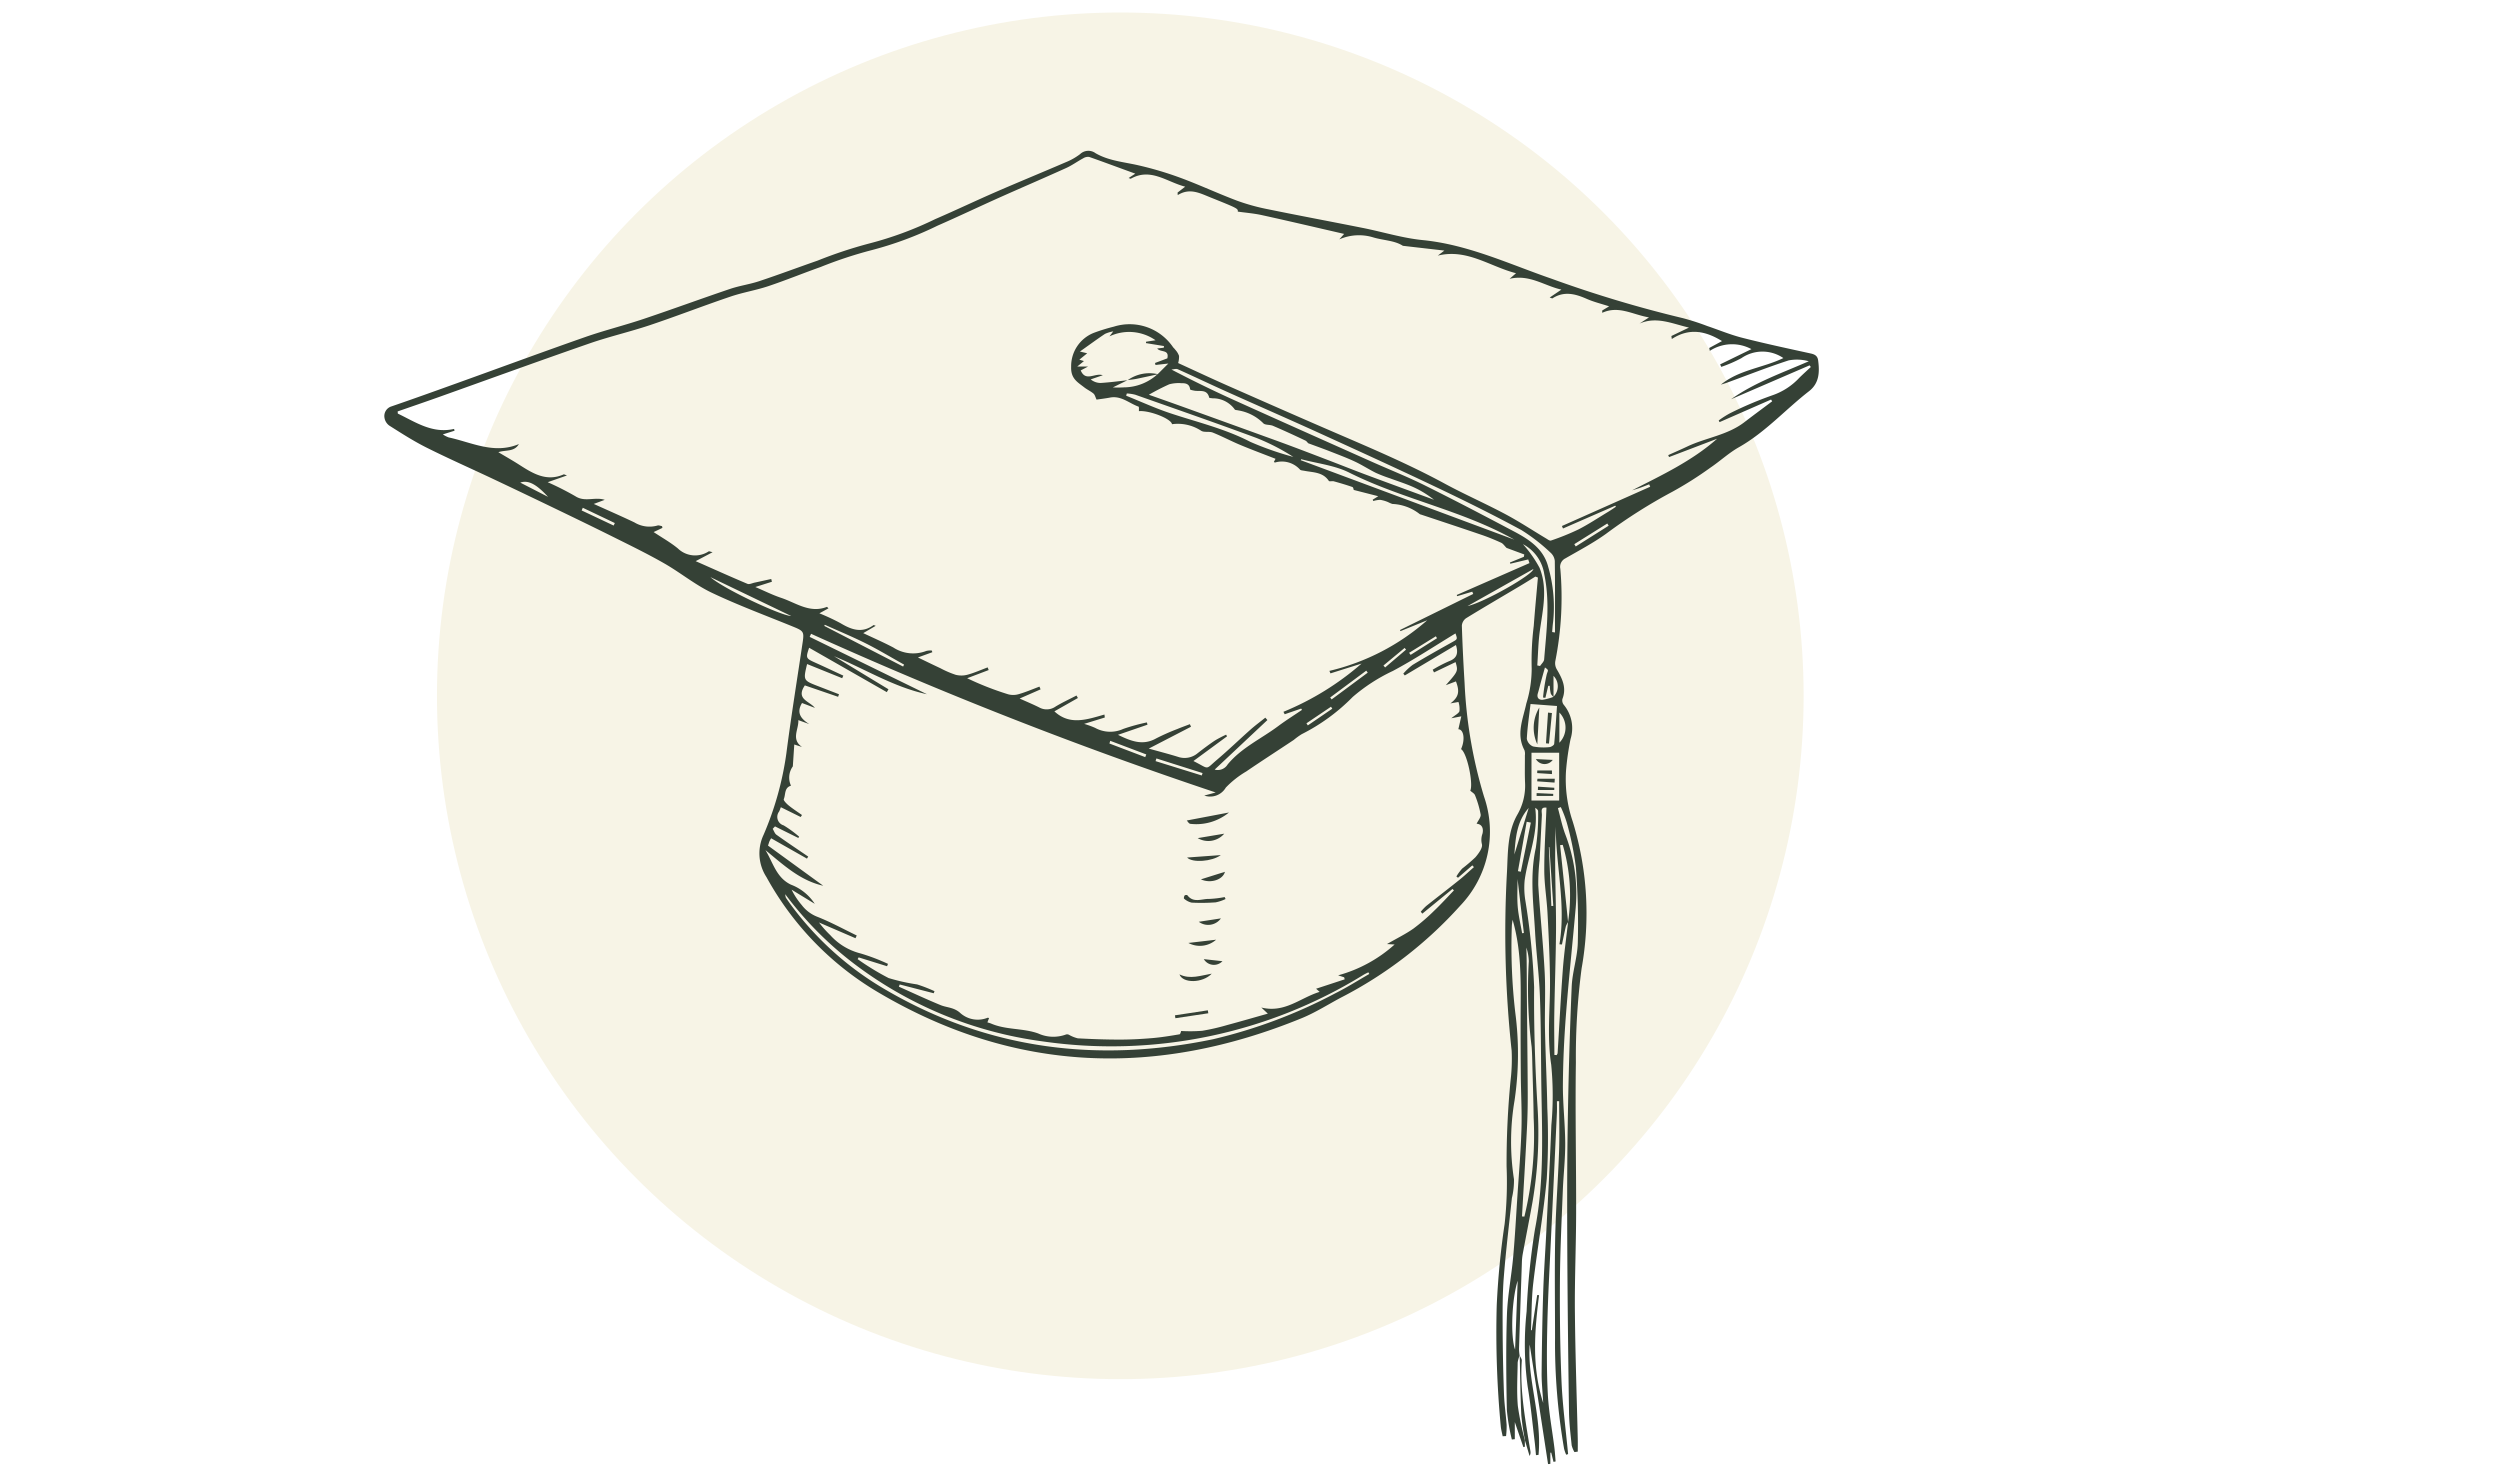 <svg xmlns="http://www.w3.org/2000/svg" xmlns:xlink="http://www.w3.org/1999/xlink" width="300" height="176" viewBox="0 0 300 176">
  <defs>
    <clipPath id="clip-path">
      <rect id="Rectangle_3360" data-name="Rectangle 3360" width="172.124" height="157.589" fill="#354136"/>
    </clipPath>
  </defs>
  <g id="Group_6456" data-name="Group 6456" transform="translate(-144.064 -1184.836)">
    <rect id="Rectangle_3373" data-name="Rectangle 3373" width="300" height="176" transform="translate(144.064 1184.836)" fill="#fff"/>
    <g id="Group_6447" data-name="Group 6447">
      <circle id="Ellipse_328" data-name="Ellipse 328" cx="82" cy="82" r="82" transform="translate(196.5 1186.336)" fill="#f7f4e6"/>
      <g id="Group_6426" data-name="Group 6426" transform="translate(190.193 1202.934)">
        <g id="Group_6407" data-name="Group 6407" clip-path="url(#clip-path)">
          <path id="Path_31921" data-name="Path 31921" d="M136.853,154.7v.809l-.175.052c-.339-.987-.676-1.973-1.031-3.011v2.052l-.354.038a23.567,23.567,0,0,1-.6-3.547c-.076-3.8-.118-7.612.01-11.412.078-2.309.538-4.6.745-6.909.222-2.46.354-4.927.516-7.392.174-2.645.4-5.289.481-7.937.067-2.107-.055-4.22-.075-6.331q-.031-3.532-.026-7.063c.009-3.944.173-7.9-.963-11.779-.03.25-.08.5-.09.75a68.563,68.563,0,0,0,.413,10.387,38.075,38.075,0,0,1-.085,10.543,29.517,29.517,0,0,0-.071,9.464,9.047,9.047,0,0,1-.25,2.257c-.336,3.176-.726,6.349-.974,9.533-.159,2.042-.145,4.1-.136,6.151q.017,3.889.159,7.778c.045,1.261.232,2.516.32,3.775a10.261,10.261,0,0,1-.068,1.322l-.408.023c-.075-.374-.175-.745-.22-1.122a120,120,0,0,1-.494-14.547,96.413,96.413,0,0,1,.948-9.8,45.841,45.841,0,0,0,.236-6.92,102.911,102.911,0,0,1,.476-10.286,21.748,21.748,0,0,0,.131-3.6,131.685,131.685,0,0,1-.556-21.513c.115-2.3.052-4.708,1.232-6.79a6.919,6.919,0,0,0,.933-3.865c-.048-1.086-.011-2.174-.019-3.261a1.435,1.435,0,0,0-.052-.626c-1.025-1.921-.177-3.721.224-5.6a14.177,14.177,0,0,0,.643-4.2,33.746,33.746,0,0,1,.248-5.114c.144-1.936.331-3.868.5-5.8l-.3-.12c-.627.385-1.25.777-1.882,1.153-2.147,1.278-4.308,2.536-6.437,3.845a1.21,1.21,0,0,0-.508.89c.071,2.309.189,4.616.328,6.921a55.577,55.577,0,0,0,2.334,13.6,12.846,12.846,0,0,1-2.869,13.1A49.8,49.8,0,0,1,114.8,101.607c-1.565.831-3.074,1.8-4.706,2.469-17.369,7.107-34.34,6.612-50.69-3.007A36.366,36.366,0,0,1,45.842,87.146a5.212,5.212,0,0,1-.343-5.062,37.866,37.866,0,0,0,2.73-9.728c.577-4.487,1.305-8.954,1.969-13.429.175-1.186.082-1.319-1.075-1.793-3.288-1.345-6.629-2.577-9.833-4.1-2-.95-3.756-2.406-5.691-3.514-1.957-1.121-3.99-2.114-6.011-3.121-2.639-1.315-5.3-2.6-7.951-3.877Q16.268,40.9,12.881,39.3c-2.613-1.232-5.258-2.4-7.84-3.694-1.531-.768-2.984-1.7-4.435-2.62a1.424,1.424,0,0,1-.6-.969,1.209,1.209,0,0,1,.828-1.343c2.622-.9,5.234-1.84,7.844-2.779,5.134-1.846,10.252-3.737,15.4-5.54,2.3-.806,4.68-1.395,6.992-2.17,3.485-1.169,6.935-2.439,10.418-3.616,1.138-.385,2.351-.549,3.492-.928,2.343-.78,4.656-1.648,6.989-2.46a53.208,53.208,0,0,1,6.254-2.072A42.017,42.017,0,0,0,66.089,8.2c2.463-1.064,4.885-2.22,7.345-3.29,2.761-1.2,5.549-2.341,8.314-3.534A7.441,7.441,0,0,0,83.478.4,1.442,1.442,0,0,1,85.328.28c1.574.919,3.373,1.053,5.1,1.448A41.258,41.258,0,0,1,95.524,3.24c2.291.845,4.509,1.886,6.794,2.745a24.739,24.739,0,0,0,3.744,1.033c3.777.776,7.568,1.48,11.35,2.237,2.4.478,4.762,1.218,7.179,1.458,5.48.546,10.387,2.883,15.477,4.639a145.394,145.394,0,0,0,15.765,4.733,29.312,29.312,0,0,1,2.924.946c1.4.472,2.77,1.046,4.2,1.409,2.714.692,5.455,1.279,8.191,1.878.506.11.825.288.9.834.185,1.4.143,2.738-1.1,3.7-2.831,2.2-5.234,4.919-8.4,6.713-1.225.693-2.279,1.682-3.453,2.474a43.854,43.854,0,0,1-4.5,2.852,63.088,63.088,0,0,0-8.013,5.079c-1.538,1.1-3.228,1.993-4.872,2.94a1.129,1.129,0,0,0-.6,1.244,39.331,39.331,0,0,1-.6,11.077,1.452,1.452,0,0,0,.166.974c.662,1.12,1.214,2.227.682,3.581a.854.854,0,0,0,.182.713,4.4,4.4,0,0,1,.8,4.083,31.819,31.819,0,0,0-.547,3.82,15.817,15.817,0,0,0,.805,6.083A37.5,37.5,0,0,1,143.666,98.1a81.29,81.29,0,0,0-.689,11.282c-.089,6.037.043,12.077.03,18.116-.008,3.923-.183,7.848-.149,11.771.045,5.1.226,10.2.345,15.3.011.509,0,1.019,0,1.528l-.4.055a3.155,3.155,0,0,1-.332-.818c-.134-1.321-.3-2.645-.318-3.97q-.139-9.012-.2-18.024c-.027-5.433-.042-10.868.042-16.3q.127-8.376.479-16.747c.076-1.768.69-3.516.733-5.281a88.371,88.371,0,0,0-.229-9.022,36.6,36.6,0,0,0-1.1-5.392,13.81,13.81,0,0,0-.709-1.845l-.348.126c.289,1.046.5,2.121.879,3.132a19.737,19.737,0,0,1,1.259,8.774c-.372,4.263-.835,8.518-1.166,12.784-.219,2.822-.355,5.657-.375,8.488-.016,2.346.268,4.693.279,7.04.009,1.9-.215,3.792-.289,5.689-.14,3.587-.321,7.175-.344,10.762-.027,4.045.016,8.093.19,12.133.126,2.91.517,5.808.79,8.711l-.232.076a4.7,4.7,0,0,1-.249-.708,74.179,74.179,0,0,1-1.087-13.325c0-4.014-.064-8.029.019-12.041.071-3.436.343-6.866.462-10.3.07-2.014.012-4.032.012-6.047l-.267,0c0,.44.018.879,0,1.317q-.353,7.59-.716,15.178c-.156,3.375-.352,6.751-.432,10.127-.067,2.834-.092,5.674.054,8.5.11,2.159.522,4.3.79,6.455.068.548.1,1.1.146,1.652l-.254.049q-.134-.55-.27-1.1l-.107,0v1.341l-.277.025c-.752-4.913-1.5-9.826-2.2-14.341-.306,4.181,1.486,8.639,1.058,13.239l-.306.03c-.051-.534-.09-1.071-.154-1.6-.271-2.212-.476-4.434-.843-6.629a37.46,37.46,0,0,1-.125-9.022,83.889,83.889,0,0,1,1.005-9.881c1.161-5.9.828-11.826.753-17.757-.043-3.439-.034-6.879-.169-10.313-.1-2.555-.44-5.1-.58-7.657-.184-3.327-.645-6.648.089-9.99a26.108,26.108,0,0,0,.281-4.418c.006-.141-.152-.289-.349-.408.409,3.054-.876,5.817-1.268,8.712a9.494,9.494,0,0,0,.072,2.328,84.258,84.258,0,0,1,1.066,10.485c-.041,4.7.113,9.411.393,14.1a49.386,49.386,0,0,1-.594,11.71c-.372,2.072-.783,4.138-1.167,6.208a6.66,6.66,0,0,0-.1.988q-.18,5.2-.346,10.4a6.034,6.034,0,0,0,.075.794l0,.007a3.286,3.286,0,0,0-.234.822c-.024,1.738-.13,3.486.018,5.211a33.893,33.893,0,0,0,.854,4.146Zm3.441-89.138c-.118-.154-.293-.293-.341-.467a5.686,5.686,0,0,1-.111-.9l-.18.009q-.172.719-.346,1.437l-.28-.032a21.19,21.19,0,0,1,.443-2.779c.147-.514.3-.47-.214-.833-.159.571-.32,1.139-.476,1.708-.126.463-.235.93-.375,1.389-.156.512.091.8.548.784a6.23,6.23,0,0,0,1.3-.342,1.775,1.775,0,0,0,.028-2.531Zm1.748,26.989a2.307,2.307,0,0,0-.267.508c-.172.725-.316,1.455-.471,2.184l-.3-.028c.806-4.766-.436-9.417-.445-14.133-.066,1.722-.079,3.437-.062,5.151.024,2.5.116,4.989.095,7.483-.028,3.282-.152,6.562-.206,9.844-.028,1.647.006,3.3.013,4.942l.275.005a.688.688,0,0,0,.11-.226c.207-3.336.375-6.675.624-10.007.143-1.913.417-3.816.631-5.724a21.42,21.42,0,0,0-.64-9.263l-.314.03q.478,4.618.955,9.235M92.815,26.779l1.258-1.254L92.53,25.7c-.019-.079-.039-.159-.057-.24l1.478-.555c.264-1.121-.846-.683-1.214-1.186l.787-.091c.009-.068.018-.135.027-.2l-2.159-.353c0-.055,0-.11.005-.166l1.14-.175a5.52,5.52,0,0,0-5.531-.467l.46-.6a4.029,4.029,0,0,0-.995.3c-.979.655-1.93,1.353-3.01,2.119l.873.209-.94.767.551.168-.8.653h1.3l-.888.471c.6,1.406,1.695.259,2.65.575l-1.452.5a1.9,1.9,0,0,0,1.169.43c1.079-.064,2.152-.21,3.229-.325l-1.742.858a12.842,12.842,0,0,0,1.33-.006,6.05,6.05,0,0,0,4.069-1.611M72.394,62c.04.1.079.205.12.308l-2.583.981a35.7,35.7,0,0,0,4.916,1.928,2.337,2.337,0,0,0,1.286-.021c.84-.243,1.65-.591,2.472-.9.046.109.091.219.136.329l-2.514,1.1c.827.374,1.605.694,2.354,1.071a1.844,1.844,0,0,0,1.954-.105c.809-.491,1.675-.889,2.517-1.327.055.1.11.2.165.3l-2.819,1.6c1.853,1.733,3.938.968,6.007.384l.041.356-2.477.764a10.786,10.786,0,0,1,1.318.479,3.757,3.757,0,0,0,3.377.124,23.186,23.186,0,0,1,2.833-.779c.025.091.049.181.074.272l-3.541,1.218c1.576.768,2.984,1.322,4.565.436a25.727,25.727,0,0,1,2.561-1.136c.495-.208,1-.386,1.5-.578.045.1.09.205.135.307l-5.068,2.622c1.322.37,2.427.654,3.515.993a2.439,2.439,0,0,0,2.372-.457c.667-.519,1.344-1.028,2.046-1.5a13.7,13.7,0,0,1,1.349-.708l.111.2-4.034,2.965c2,.995,1.337,1.114,2.874-.192,1.358-1.151,2.64-2.394,3.973-3.576.569-.505,1.184-.957,1.779-1.435l.252.285L99.63,74.254a1.385,1.385,0,0,0,1.552-.609c1.653-2.013,4.037-3.088,6.073-4.609.923-.689,1.9-1.3,2.856-1.947l-.1-.157-1.979.681c-.049-.1-.1-.2-.149-.294a33.708,33.708,0,0,0,9.38-5.79l-3.736,1.179-.128-.3a27.2,27.2,0,0,0,11.739-6.076l-3.213,1.305c-.018-.045-.034-.091-.051-.136l8.784-4.325-.116-.272-1.812.539-.049-.146,8.725-3.821c-.05-.148-.1-.295-.149-.443l-2.151.516-.044-.147,1.676-.685c.016-.093.03-.186.045-.28l-2.125-.788c-.251-.248-.414-.513-.648-.619-.759-.346-1.534-.667-2.324-.937-2.421-.828-4.851-1.628-7.279-2.439a.459.459,0,0,1-.168-.06,5.706,5.706,0,0,0-3.283-1.218,3.454,3.454,0,0,1-.517-.221,4.167,4.167,0,0,0-.939-.272,3.259,3.259,0,0,0-.837.142c-.023-.054-.046-.108-.068-.163l.665-.414-2.94-.753c-.021-.049-.05-.313-.159-.351-.731-.256-1.477-.475-2.224-.682-.2-.055-.539.049-.609-.056-.722-1.08-1.9-1-2.96-1.213-.173-.034-.4-.034-.5-.144a2.926,2.926,0,0,0-2.989-.846c-.042.007-.093-.043-.144-.068l.2-.377c-1.452-.568-2.859-1.089-4.24-1.667-1.108-.463-2.173-1.032-3.288-1.479-.43-.173-1.041.013-1.4-.222a5.129,5.129,0,0,0-3.494-.784c-.106-.67-2.746-1.682-3.969-1.565-.013-.186.025-.516-.046-.541-1.127-.4-2.085-1.345-3.424-1.089-.585.111-1.178.179-1.616.244-.145-.3-.2-.579-.364-.72-.339-.288-.762-.474-1.113-.749-.8-.628-1.626-1.039-1.572-2.468a4.3,4.3,0,0,1,2.727-4.077,22.369,22.369,0,0,1,2.405-.744,6.3,6.3,0,0,1,7.068,2.428c.077.118.2.208.277.325a2.195,2.195,0,0,1,.469.757,2.578,2.578,0,0,1-.108.86c2.015.921,3.974,1.843,5.954,2.717,4.469,1.972,8.939,3.941,13.425,5.874,4.264,1.837,8.527,3.665,12.616,5.883,2.38,1.29,4.868,2.38,7.258,3.653,1.671.889,3.257,1.938,4.883,2.909.191.115.45.321.6.267a29.609,29.609,0,0,0,3.3-1.334c1.226-.627,2.38-1.4,3.562-2.111.319-.193.624-.407.937-.612-.027-.043-.054-.085-.08-.128l-6.272,2.737c-.043-.1-.085-.2-.127-.3l10.594-4.713c-.043-.1-.085-.192-.127-.288-.357.139-.71.284-1.071.411-.326.115-.658.209-.988.313,3.566-1.826,7.177-3.506,10.215-6.194l-5.769,2.2c-.033-.079-.066-.157-.1-.235.759-.343,1.525-.672,2.276-1.029,2.247-1.068,4.823-1.357,6.861-2.92,1.1-.848,2.225-1.673,3.339-2.509l-.134-.21-6.182,2.709c-.033-.066-.068-.132-.1-.2a11.023,11.023,0,0,1,1.353-.863,43.811,43.811,0,0,1,5.074-2.152,7.923,7.923,0,0,0,3.262-2.122c.445-.435.909-.852,1.365-1.277l-.149-.2L161.6,29.811c2.86-2.03,6.137-3.157,9.327-4.557a5.3,5.3,0,0,0-2.416-.105c-2.491.809-4.932,1.772-7.393,2.673-.244.09-.495.158-.743.236,2.2-1.793,5.062-2.007,7.5-3.188a4.445,4.445,0,0,0-5.038.012,16.212,16.212,0,0,1-2.414,1.045l-.135-.3,3.753-1.83a4.889,4.889,0,0,0-4.991.208c-.024-.115-.048-.229-.073-.344l1.533-.83c-1.95-1.205-3.917-1.623-6.021-.247-.017-.12-.034-.241-.052-.361l2.111-1.012c-2.019-.463-3.881-1.371-5.932-.481l1.134-.74c-1.972-.333-3.635-1.455-5.612-.549l0-.28.83-.5c-.937-.305-1.85-.524-2.7-.9-1.38-.607-2.722-.951-4.106-.055-.03.02-.105-.028-.33-.1l1.407-.952c-2.078-.465-3.809-1.857-6.22-1.294l.776-.67c-3.178-.821-5.879-2.975-9.393-2.113l.794-.605-4.98-.573c-1-.656-2.38-.642-3.624-1.031a5.854,5.854,0,0,0-4.011.263l.587-.66c-3.334-.766-6.6-1.535-9.879-2.256-.943-.208-1.915-.282-2.884-.419.044-.364-.042-.405-3.268-1.7-1.263-.505-2.491-1.189-3.938-.281-.006-.1-.012-.205-.018-.307l.913-.705c-2.24-.578-4.133-2.3-6.522-.958-.033.019-.106-.029-.266-.079l.8-.527C88.326,2.1,86.458,1.395,84.576.734A1.075,1.075,0,0,0,83.85.9c-.69.371-1.329.843-2.039,1.164-2.689,1.218-5.4,2.379-8.1,3.586-2.448,1.1-4.87,2.253-7.328,3.328a42.129,42.129,0,0,1-7.953,2.951,50.444,50.444,0,0,0-6.083,2.012c-2.1.745-4.167,1.592-6.28,2.3-1.483.495-3.048.747-4.529,1.25-3.253,1.1-6.459,2.349-9.715,3.441-2.4.8-4.876,1.368-7.264,2.2-6.009,2.085-11.986,4.262-17.979,6.4-1.66.592-3.327,1.162-4.991,1.741l.019.259c2.13,1.021,4.144,2.441,6.752,1.841.02.071.039.143.058.214l-1.405.442a3.117,3.117,0,0,0,.707.365c2.76.593,5.434,2.048,8.421.795-.575.98-1.6.674-2.468.976.9.538,1.728,1.005,2.527,1.519,1.635,1.049,3.269,2.052,5.321,1.141.033-.015.094.029.388.131-.848.3-1.5.525-2.315.81a35.6,35.6,0,0,1,3.335,1.691c1.144.735,2.329.035,3.513.425l-1.321.492c1.691.765,3.291,1.461,4.866,2.21a3.492,3.492,0,0,0,2.776.383c.157-.054.367.044.552.072l.047.21-1.056.5c1.027.685,2.038,1.247,2.914,1.971a2.974,2.974,0,0,0,3.706.339c.035-.02.106.023.456.108L37.35,49.24c2.188.967,4.188,1.868,6.209,2.72.227.1.573-.08.86-.142.668-.142,1.333-.291,2-.436.027.109.054.22.08.33l-1.992.632c1.131.481,2.09.964,3.1,1.3,1.778.591,3.432,1.891,5.492,1.084.02-.008.07.06.191.172l-1.093.6a26.048,26.048,0,0,1,2.522,1.176c1.308.787,2.586,1.254,3.979.235.014-.009.053.017.26.088l-1.5.879c1.227.581,2.442,1.108,3.611,1.724a4.356,4.356,0,0,0,3.952.415,2.112,2.112,0,0,1,.671-.049c.019.068.039.136.058.2l-1.728.628c.926.447,1.816.883,2.712,1.3a11.557,11.557,0,0,0,1.826.785,2.816,2.816,0,0,0,1.423-.016c.824-.228,1.614-.58,2.417-.88M99.757,77A510.085,510.085,0,0,1,51.2,57.958l-.169.369L65.11,65.21c-4.01-.859-7.441-3.038-11.159-4.564l6.536,3.968c-.067.115-.133.229-.2.344l-9.322-5.326c-.417,1.251-.4,1.275.773,1.806,1.115.5,2.221,1.025,3.332,1.539-.045.1-.091.207-.136.31l-4.211-1.7c-.472,1.962-.472,1.962,1.329,2.659q1.25.484,2.5.966c-.035.1-.072.2-.108.306l-3.99-1.369c-1.124,1.663.548,1.875,1.207,2.7l-1.547-.585c-.714,1.179-.129,1.9.865,2.528l-1.308-.476c.068,1.117-.909,2.284.441,3.221l-.928-.295c-.059.9-.111,1.686-.173,2.625a2.3,2.3,0,0,0-.221,2.318c-.824.239-.629,1.063-.864,1.613-.063.147.331.553.582.756.508.414,1.063.77,1.6,1.15-.052.079-.1.159-.154.239l-2.381-1.175c-.074.185-.128.359-.209.519a1.058,1.058,0,0,0,.546,1.661A13.91,13.91,0,0,1,49.766,82.3l-.095.16-2.8-1.39-.275.291c.147.242.238.56.449.71,1.255.9,2.538,1.752,3.811,2.621l-.149.244-4.3-2.441a3.244,3.244,0,0,0-.184.326c-.059.128-.094.268-.19.554l6.626,4.815c-2.792-.622-4.794-2.523-6.936-4.274.912,1.481,1.295,3.309,3.066,4.146a5.9,5.9,0,0,1,2.854,2.3l-2.779-1.7A8.705,8.705,0,0,0,50.073,90.5a4.292,4.292,0,0,0,1.891,1.422c1.615.638,3.148,1.48,4.716,2.239-.05.108-.1.218-.151.327L52.151,92.6A12.682,12.682,0,0,0,53.5,94.116a7.269,7.269,0,0,0,3.644,2.2,23.758,23.758,0,0,1,3.284,1.249l-.109.285-3.41-1.062c-.041.071-.08.142-.121.211A30.421,30.421,0,0,0,60.5,99.266a22.626,22.626,0,0,0,3.421.765,18.212,18.212,0,0,1,2.091.813l-.094.249-4.081-1.055c-.033.089-.068.178-.1.268,1.671.744,3.327,1.521,5.018,2.215.743.3,1.515.249,2.273.872a3.146,3.146,0,0,0,3.355.639c.042-.019.114.024.175.04l-.2.514c.175.056.319.089.451.146,1.792.775,3.79.527,5.634,1.181a4.389,4.389,0,0,0,3.359.125.505.505,0,0,1,.344.037,3.959,3.959,0,0,0,1.067.428c1.675.091,3.353.151,5.031.151,1.3,0,2.6-.069,3.891-.178,1.1-.093,2.191-.273,3.279-.456.106-.018.166-.322.2-.4a18.427,18.427,0,0,0,2.522-.023,25.787,25.787,0,0,0,3.034-.7c1.588-.426,3.166-.887,4.841-1.358l-.782-.734c2.828.7,4.7-1.187,7-1.877-.226-.2-.358-.318-.428-.378l3.434-1.128c-.021-.081-.043-.163-.065-.245l-.725-.235a16.7,16.7,0,0,0,6.778-3.7l-.915-.053c1.208-.7,2.245-1.2,3.17-1.852a23.766,23.766,0,0,0,2.533-2.186c.808-.768,1.556-1.6,2.33-2.4l-.17-.174-3.618,2.96-.192-.225a6.657,6.657,0,0,1,.656-.691c1.319-1.051,2.661-2.075,3.976-3.13.605-.485,1.169-1.022,1.751-1.536-.065-.07-.129-.141-.195-.21l-1.718,1.49-.194-.161a6.228,6.228,0,0,1,.7-.945,19.65,19.65,0,0,0,1.579-1.35c.385-.45.9-1.139.785-1.577a2.122,2.122,0,0,1,.064-1.247c.132-.5.044-1.141-.7-1.206.177-.378.535-.774.485-1.109a11.915,11.915,0,0,0-.677-2.309c-.078-.211-.356-.35-.569-.547.391-.837-.388-4.553-1.106-4.986.525-1.181.311-2.372-.325-2.386.107-.467.219-.957.354-1.55l-1.2.232c.48-.4.887-.575.98-.856a2.7,2.7,0,0,0-.12-1.1l-.968.173c1.009-.764,1.137-1.412.664-2.642l-1.218.458c1.49-1.688,1.49-1.688,1.174-2.772l-2.588,1.238-.156-.325a16.511,16.511,0,0,1,1.964-1.022c.931-.345,1.14-.938.825-1.943l-6.139,3.654-.178-.219a7.247,7.247,0,0,1,1.127-1.054c1.548-.937,3.125-1.823,4.706-2.705.672-.376.687-.35.428-1.066-2.488,1.507-4.933,3.127-7.508,4.5a21.1,21.1,0,0,0-4.824,3.123A23.14,23.14,0,0,1,110.082,70a8.115,8.115,0,0,0-.952.688c-1.9,1.266-3.827,2.506-5.716,3.794a11.314,11.314,0,0,0-2.446,1.931,2.169,2.169,0,0,1-2.585.957L99.757,77M91.732,29.271c1.419.5,2.811.991,4.2,1.491q5.694,2.052,11.383,4.116c1.976.721,3.939,1.477,5.9,2.227,1.545.589,3.079,1.205,4.627,1.782,2.7,1.006,5.408,1.993,8.112,2.987a11.882,11.882,0,0,0-2.452-1.507c-.909-.411-1.87-.709-2.808-1.058a18.183,18.183,0,0,1-1.7-.654c-.858-.423-1.665-.955-2.531-1.361-.99-.463-2.017-.845-3.035-1.245-.816-.319-1.642-.612-2.463-.917-.157-.01-.253-.27-.432-.355-1.289-.615-2.588-1.211-3.9-1.775-.376-.163-.965-.069-1.181-.325a5.49,5.49,0,0,0-3.012-1.531c-.136-.038-.35-.025-.4-.11A3.219,3.219,0,0,0,99.393,29.7c-.147-.022-.405-.027-.419-.085-.254-1.069-1.151-.7-1.82-.84-.167-.034-.463-.086-.47-.156-.072-.648-.52-.744-1.026-.732a4.344,4.344,0,0,0-1.477.129,27.385,27.385,0,0,0-2.449,1.258m47.323,120.966c-.076-1.359-.2-2.473-.19-3.586.031-3.227.084-6.456.189-9.681.077-2.412.253-4.82.372-7.231.213-4.275.449-8.55.607-12.826a38.481,38.481,0,0,0-.015-7.234c-.534-3.453-.105-6.859-.148-10.285-.032-2.649-.159-5.3-.3-7.944-.089-1.711-.382-3.416-.386-5.124-.006-2.487.166-4.974.263-7.508-.792-.1-.53.517-.551.929-.092,1.768-.175,3.537-.269,5.306a26.621,26.621,0,0,0-.166,3.052c.22,3.489.585,6.968.77,10.458.121,2.284-.009,4.579.038,6.867.064,3.136.227,6.269.277,9.4a80.452,80.452,0,0,1-.064,8.508c-.381,4.191-1.129,8.348-1.619,12.531-.219,1.87-.191,3.769-.274,5.655h.1l.644-4.221.226.015c-.522,4.255-.917,8.5.491,12.914m1.077-92.49.343.054c0-2.859.018-5.716-.023-8.574a1.534,1.534,0,0,0-.517-1.009,21.983,21.983,0,0,0-3.48-2.7c-3.307-1.792-6.682-3.464-10.079-5.082-4.677-2.227-9.392-4.381-14.107-6.529-3.758-1.713-7.544-3.363-11.31-5.057-1.922-.865-3.823-1.775-5.747-2.635-.208-.094-.507.018-.765.034,2.623,1.368,5.155,2.6,7.717,3.754,5.437,2.457,10.889,4.882,16.338,7.314,2.119.946,4.282,1.8,6.358,2.836,3.613,1.794,7.185,3.668,10.751,5.555,1.812.959,3.525,2.1,4.06,4.256a17.3,17.3,0,0,1,.573,6.618c-.054.385-.074.777-.11,1.165M48.1,89.206a1.969,1.969,0,0,0,.07.411c.185.275.375.548.571.816A37.4,37.4,0,0,0,60.2,100.7c12.29,7.163,25.443,8.778,39.255,5.906a61.1,61.1,0,0,0,14.687-5.527c1.387-.691,2.7-1.531,4.046-2.3l-.113-.2c-.2.1-.4.194-.593.308a57.611,57.611,0,0,1-38.473,7.985A47.81,47.81,0,0,1,56.035,97.3,41.848,41.848,0,0,1,48.1,89.206m88.416,38.669.282.018a41.6,41.6,0,0,0,1.109-11.883c-.022-2.048-.094-4.1-.149-6.142-.021-.783-.028-1.568-.089-2.349a55.376,55.376,0,0,1-.339-10.271,5.851,5.851,0,0,0-.295-1.64c.056,1.779.046,3.523.058,5.268.031,4.04.086,8.08.106,12.12.007,1.476-.021,2.953-.1,4.427-.176,3.485-.391,6.968-.59,10.452m1.138-49.905h3.323V72.232H137.65Zm3.063-11.349-3.175-.238c-.157,1.345-.373,2.752-.446,4.167a1.24,1.24,0,0,0,.748.927,6.6,6.6,0,0,0,1.969.079c.2-.01.552-.233.567-.384.146-1.545.236-3.1.338-4.551m-5.121-19.961c-6.221-3.515-13.4-4.831-19.817-8.048-1.75-.877-3.833-1.09-5.762-1.607l-.044.122,25.623,9.533m-46.5-17.542c-.026.091-.053.18-.079.27,1.743.7,3.458,1.488,5.236,2.082,3.245,1.086,6.584,1.857,9.666,3.456a36.8,36.8,0,0,0,5.157,1.805,25.642,25.642,0,0,0-4.427-2.276c-4.829-1.786-9.691-3.475-14.546-5.188a5.154,5.154,0,0,0-1.006-.149M136.621,47.2a14.5,14.5,0,0,1,2,2.847c1,2.47.382,5.026.031,7.558-.191,1.371-.21,2.766-.307,4.15l.335.07c.169-.263.465-.516.488-.79.277-3.416.733-6.839.01-10.253a4.882,4.882,0,0,0-2.559-3.583m1.256,2.985-7.9,4.449c2.089-.477,7.893-3.811,7.9-4.449m-1.882,85.407c-.712,2.2-.88,6.721-.311,8.262q.155-4.132.311-8.262M52.847,56.876c-.021.046-.042.091-.061.136l9.459,4.877c.039-.078.077-.156.117-.234-1.535-.855-3.041-1.766-4.61-2.553-1.6-.8-3.267-1.489-4.9-2.226M39.118,51.157c1.572,1.406,8.447,4.621,9.7,4.668l-9.7-4.668m96.91,35.282.339.075,1.206-5.9-.5-.1q-.523,2.963-1.048,5.925m-.43-2c.578-1.877,1.149-3.728,1.719-5.58-1.429,1.6-1.574,3.576-1.719,5.58m5.4-17.033v3.622a2.591,2.591,0,0,0,0-3.622M98.084,74.962l.094-.292-5.54-1.756-.1.323,5.55,1.725m37.89,12.422c0,1.1-.071,2.22.02,3.326.089,1.068.345,2.122.527,3.182l.21-.033c-.254-2.172-.508-4.344-.757-6.475M113.492,65.6l.175.234L118,62.62l-.177-.239L113.492,65.6M87.1,70.8c-.033.108-.066.216-.1.323l4.3,1.635c.041-.107.082-.216.123-.324L87.1,70.8m59.813-25.815-.166-.264L142.786,47.2l.175.278,3.953-2.493m-6.88,45.638.23-.009q-.233-3.53-.465-7.059h-.066l.3,7.067M23.807,42.829c-.047.109-.093.218-.139.327l3.842,1.812.141-.3-3.844-1.835m-4.17-1.308c-1.431-1.569-2.412-2.036-3.335-1.711l3.335,1.711M110.643,68.7c.056.083.113.167.168.25l2.935-2.006c-.052-.078-.1-.156-.157-.234L110.643,68.7m12.319-8.459.185.244,3.167-2-.143-.229-3.21,1.985m-.367-.386-.169-.2-2.54,2.109.2.234,2.513-2.141" transform="translate(0 0)" fill="#354136"/>
          <path id="Path_31922" data-name="Path 31922" d="M130.778,138.778l0-.007c.088.207.263.419.249.619-.249,3.691.453,7.288,1.039,10.9a.757.757,0,0,1-.109.53q-.284-.955-.568-1.911l.023.049a29.781,29.781,0,0,1-.443-3.013c-.114-2.387-.135-4.777-.195-7.166" transform="translate(5.461 5.794)" fill="#354136"/>
          <path id="Path_31923" data-name="Path 31923" d="M97.491,76.216a6.173,6.173,0,0,1-4.636,1.364c-.179-.013-.339-.311-.43-.4l5.066-.963" transform="translate(3.859 3.182)" fill="#354136"/>
          <path id="Path_31924" data-name="Path 31924" d="M97.095,86.206a4.943,4.943,0,0,1-1.194.4,23.18,23.18,0,0,1-2.885.032,2.121,2.121,0,0,1-.906-.479c-.046-.031,0-.281.075-.382a.341.341,0,0,1,.322-.029c.73.977,1.732.421,2.612.446a12.025,12.025,0,0,0,1.866-.223c.038.08.074.159.11.24" transform="translate(3.845 3.579)" fill="#354136"/>
          <path id="Path_31925" data-name="Path 31925" d="M91.582,94.869c1.292.635,2.546.134,3.874-.086-1.079,1.148-3.478,1.191-3.874.086" transform="translate(3.824 3.958)" fill="#354136"/>
          <path id="Path_31926" data-name="Path 31926" d="M96.511,81.125c-1.082.794-3.435.946-4.05.294l4.05-.294" transform="translate(3.861 3.387)" fill="#354136"/>
          <path id="Path_31927" data-name="Path 31927" d="M95.065,99.361l-3.949.593c-.018-.116-.036-.231-.054-.348l3.948-.6c.019.119.036.236.055.355" transform="translate(3.802 4.134)" fill="#354136"/>
          <path id="Path_31928" data-name="Path 31928" d="M94.05,83.957l2.886-.907c-.225.927-1.688,1.454-2.886.907" transform="translate(3.927 3.468)" fill="#354136"/>
          <path id="Path_31929" data-name="Path 31929" d="M95.938,90.872a2.932,2.932,0,0,1-3.33.389l3.33-.389" transform="translate(3.867 3.794)" fill="#354136"/>
          <path id="Path_31930" data-name="Path 31930" d="M93.683,79.192l3.185-.533a2.52,2.52,0,0,1-3.185.533" transform="translate(3.912 3.284)" fill="#354136"/>
          <path id="Path_31931" data-name="Path 31931" d="M96.467,88.415a1.89,1.89,0,0,1-2.659.409l2.659-.409" transform="translate(3.917 3.692)" fill="#354136"/>
          <path id="Path_31932" data-name="Path 31932" d="M96.625,93.357a1.414,1.414,0,0,1-2.238-.247l2.238.247" transform="translate(3.941 3.888)" fill="#354136"/>
          <path id="Path_31933" data-name="Path 31933" d="M89.261,25.74c-.863.185-1.724.379-2.59.555-.345.07-.7.1-1.048.153a4.5,4.5,0,0,1,3.638-.708" transform="translate(3.575 1.069)" fill="#354136"/>
          <path id="Path_31934" data-name="Path 31934" d="M134.878,72.793l-2.09-.153.031-.313H134.9c-.009.155-.018.31-.027.466" transform="translate(5.545 3.02)" fill="#354136"/>
          <path id="Path_31935" data-name="Path 31935" d="M134.662,70.165a1.21,1.21,0,0,1-2.023-.1l2.023.1" transform="translate(5.538 2.926)" fill="#354136"/>
          <path id="Path_31936" data-name="Path 31936" d="M134.563,71.81l-1.775-.117.013-.316h1.755c0,.144.005.289.007.432" transform="translate(5.545 2.98)" fill="#354136"/>
          <path id="Path_31937" data-name="Path 31937" d="M134.835,73.643H132.87c0-.133.008-.268.011-.4l1.961.13c0,.091-.005.18-.007.271" transform="translate(5.548 3.058)" fill="#354136"/>
          <path id="Path_31938" data-name="Path 31938" d="M132.727,73.984l1.99.093-.006.25h-1.993l.009-.343" transform="translate(5.542 3.089)" fill="#354136"/>
          <path id="Path_31939" data-name="Path 31939" d="M133.061,64.13c-.082,1.5-.164,2.992-.241,4.412a4.727,4.727,0,0,1,.241-4.412" transform="translate(5.528 2.678)" fill="#354136"/>
          <path id="Path_31940" data-name="Path 31940" d="M134.515,64.769l-.353,3.662L133.8,68.4q.123-1.844.248-3.689l.465.054" transform="translate(5.587 2.702)" fill="#354136"/>
        </g>
      </g>
    </g>
  </g>
</svg>
